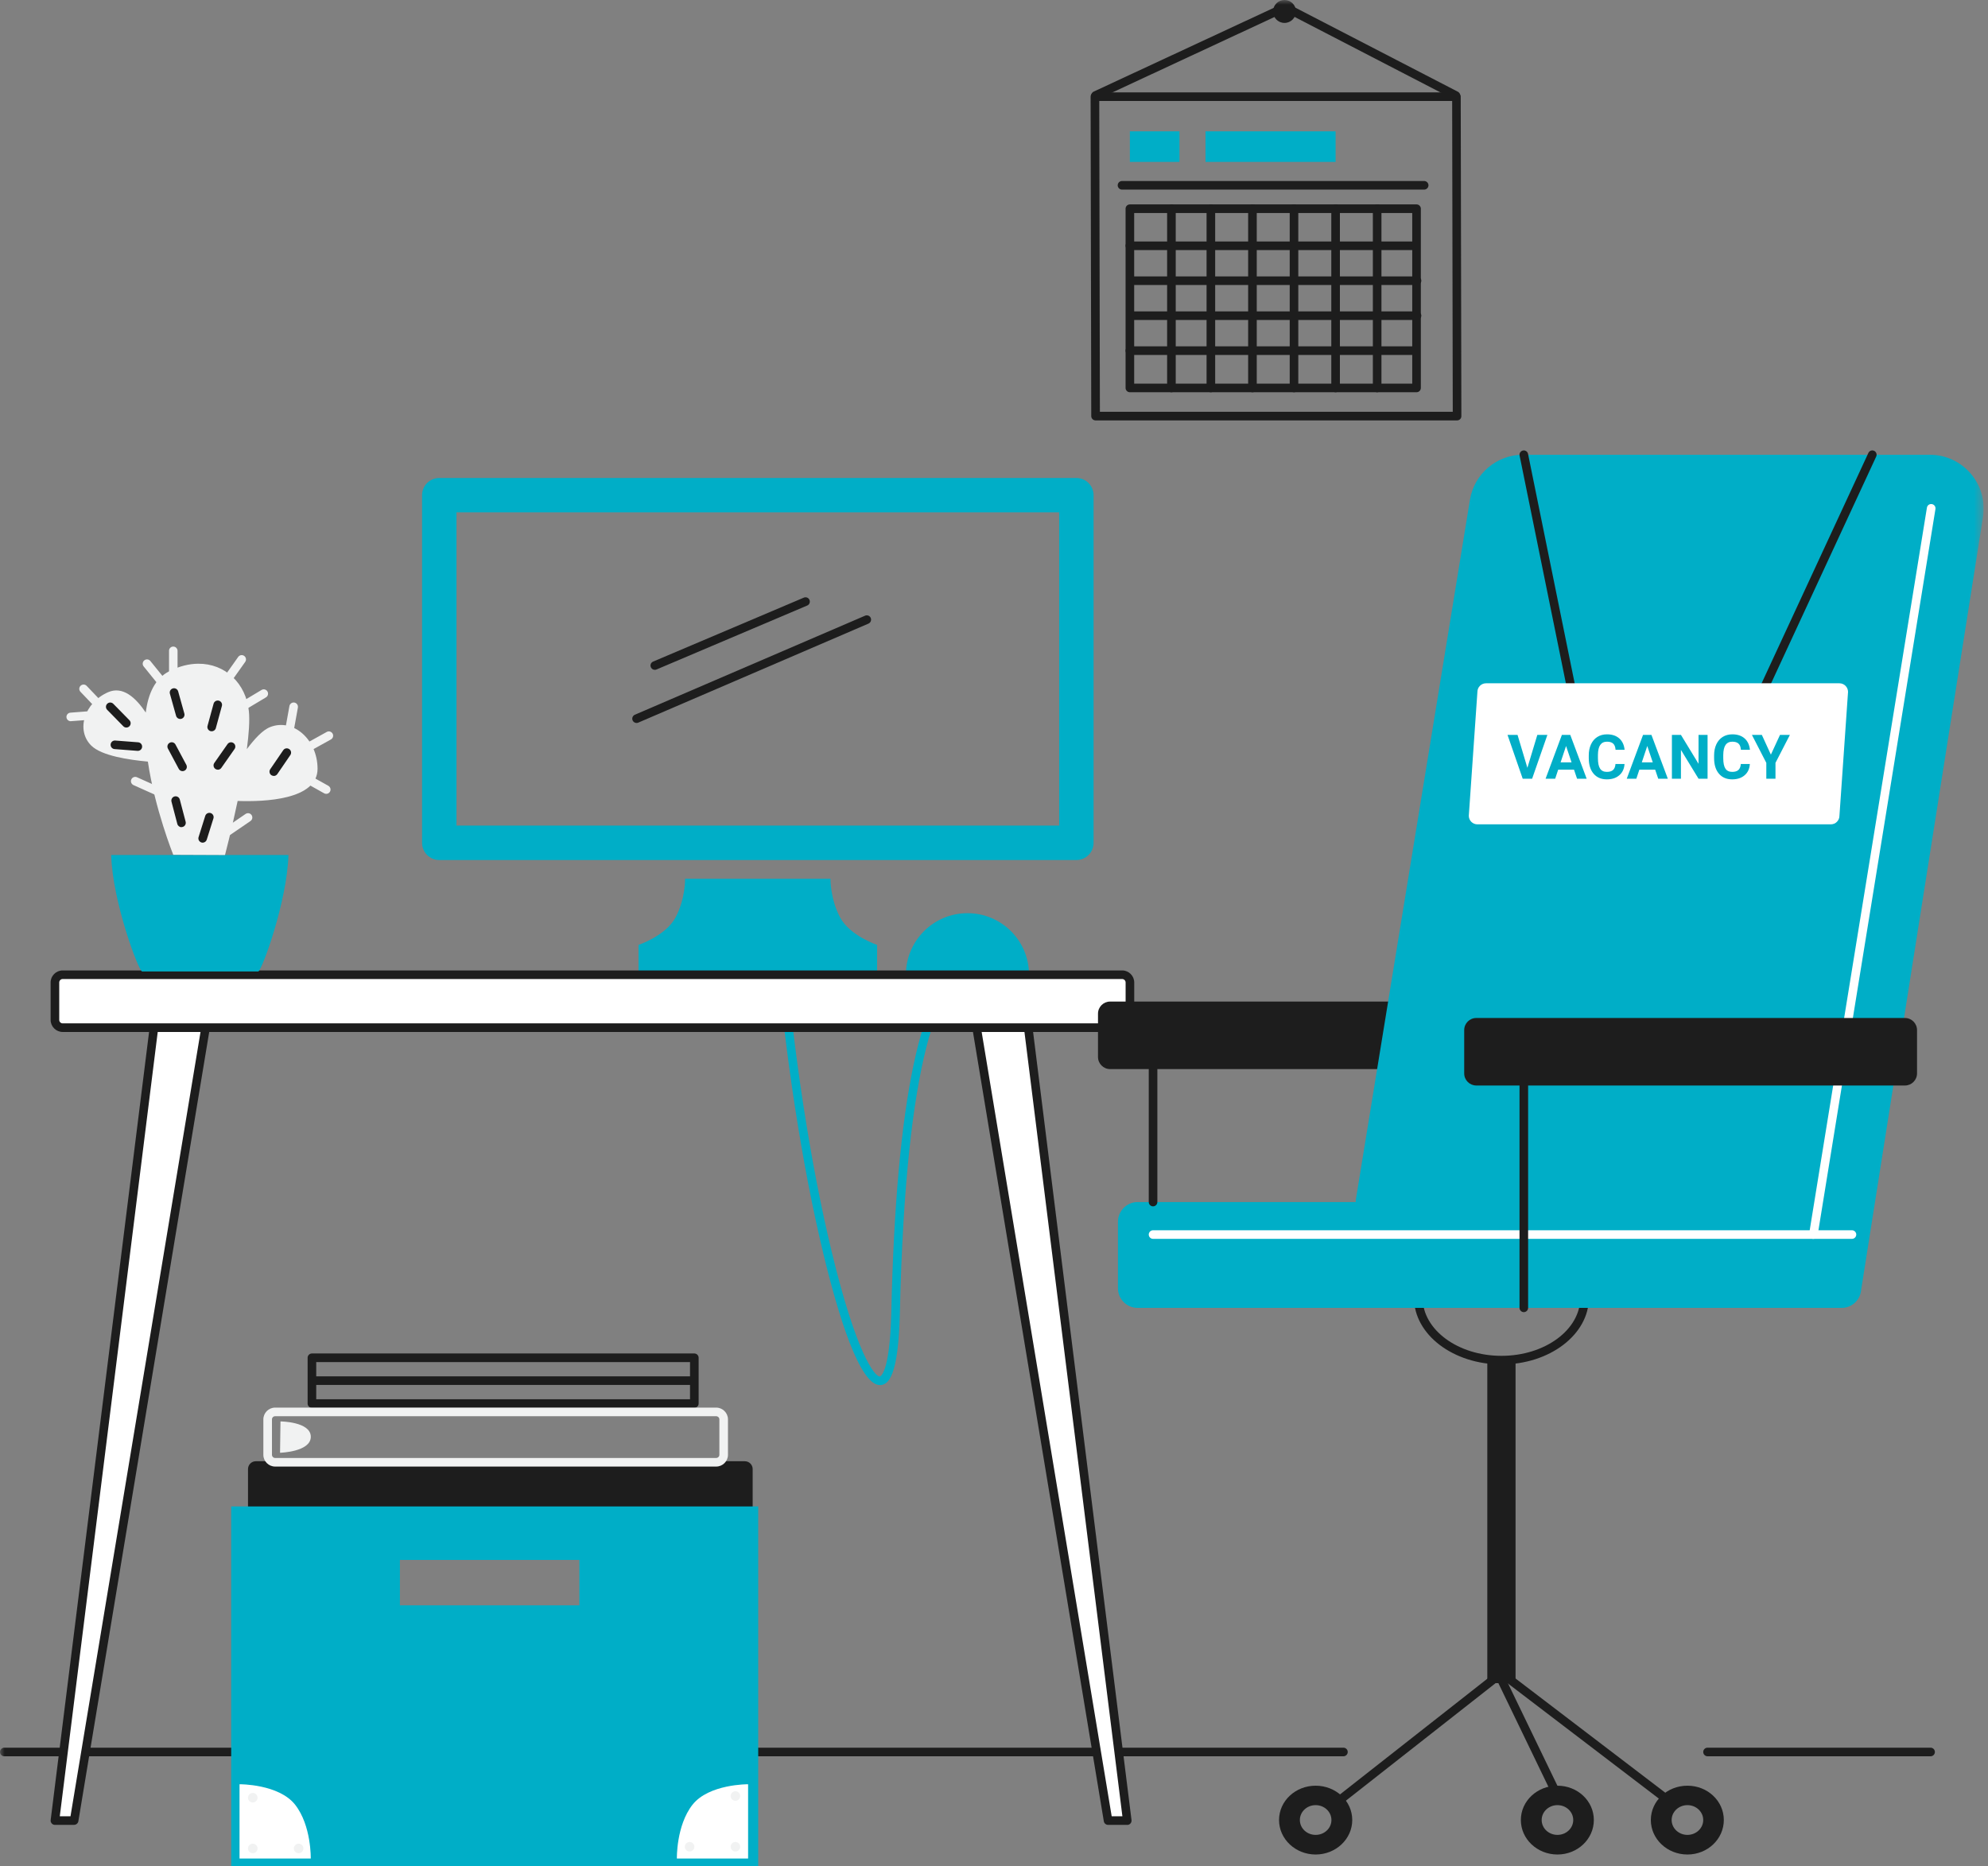 <svg id='promotion' width="213" height="200" viewBox="0 0 213 200" fill="none" xmlns="http://www.w3.org/2000/svg">
<rect x="0" y="0" width="213" height="200" fill="#808080" stroke="none"/>
<g clip-path="url(#clip0_3161_4292)">
<mask id="mask0_3161_4292" style="mask-type:luminance" maskUnits="userSpaceOnUse" x="0" y="0" width="213" height="200">
<path d="M212.539 0H0V200H212.539V0Z" fill="white"/>
</mask>
<g mask="url(#mask0_3161_4292)">
<path d="M206.848 188.207H182.949C182.696 188.207 182.488 188 182.488 187.746C182.488 187.493 182.696 187.285 182.949 187.285H206.848C207.102 187.285 207.309 187.493 207.309 187.746C207.309 188 207.102 188.207 206.848 188.207Z" fill="#1D1D1D"/>
<path d="M143.939 188.207H0.461C0.207 188.207 0 188 0 187.746C0 187.493 0.207 187.285 0.461 187.285H143.939C144.192 187.285 144.4 187.493 144.4 187.746C144.4 188 144.192 188.207 143.939 188.207Z" fill="#1D1D1D"/>
<path d="M73.403 94.173C73.403 94.173 73.444 96.316 72.384 98.306C71.324 100.293 68.416 101.256 68.416 101.256V104.113H93.975V101.256C93.975 101.256 91.067 100.293 90.007 98.306C88.947 96.32 88.979 94.173 88.979 94.173H73.398H73.403Z" fill="#00AEC7"/>
<path d="M70.158 71.781C69.979 71.781 69.808 71.674 69.734 71.499C69.633 71.264 69.744 70.993 69.979 70.896L86.126 64.043C86.362 63.946 86.633 64.052 86.73 64.287C86.832 64.522 86.721 64.794 86.486 64.891L70.338 71.744C70.278 71.767 70.218 71.781 70.158 71.781Z" fill="#1D1D1D"/>
<path d="M68.204 77.476C68.025 77.476 67.854 77.37 67.78 77.2C67.679 76.965 67.79 76.693 68.02 76.592L92.689 65.978C92.924 65.877 93.196 65.988 93.293 66.218C93.394 66.453 93.283 66.725 93.053 66.826L68.384 77.439C68.324 77.467 68.264 77.476 68.204 77.476Z" fill="#1D1D1D"/>
<path d="M113.482 88.472H48.909V54.904H113.482V88.472ZM115.325 51.222H47.066C46.047 51.222 45.222 52.047 45.222 53.066V90.32C45.222 91.338 46.047 92.163 47.066 92.163H115.325C116.344 92.163 117.169 91.338 117.169 90.32V53.066C117.169 52.047 116.344 51.222 115.325 51.222Z" fill="#00AEC7"/>
<path d="M110.251 104.445C110.251 100.804 107.297 97.859 103.657 97.859C100.016 97.859 97.067 100.809 97.062 104.445H110.251Z" fill="#00AEC7"/>
<path d="M94.27 148.427C92.081 148.427 89.776 140.81 88.228 134.399C85.938 124.911 84.117 113.118 83.103 101.191C83.08 100.938 83.269 100.717 83.523 100.694C83.776 100.666 83.998 100.859 84.02 101.113C85.03 112.993 86.841 124.74 89.122 134.183C91.763 145.123 93.721 147.506 94.26 147.506H94.265C94.265 147.506 95.339 147.395 95.496 140.593C96.012 117.92 98.689 105.233 103.45 102.887C103.68 102.777 103.956 102.869 104.067 103.099C104.178 103.33 104.086 103.606 103.855 103.717C100.809 105.214 97.049 112.837 96.417 140.616C96.26 147.487 95.201 148.404 94.293 148.432H94.265L94.27 148.427Z" fill="#00AEC7"/>
</g>
<path d="M16.493 110.127L5.885 195.097H7.945L22.028 110.127H16.493Z" fill="white"/>
<mask id="mask1_3161_4292" style="mask-type:luminance" maskUnits="userSpaceOnUse" x="0" y="0" width="213" height="200">
<path d="M212.539 0H0V200H212.539V0Z" fill="white"/>
</mask>
<g mask="url(#mask1_3161_4292)">
<path d="M6.406 194.636H7.553L21.484 110.588H16.899L6.406 194.636ZM7.945 195.558H5.885C5.751 195.558 5.627 195.502 5.539 195.401C5.452 195.3 5.41 195.171 5.429 195.037L16.037 110.067C16.065 109.837 16.263 109.662 16.493 109.662H22.028C22.162 109.662 22.291 109.722 22.378 109.823C22.466 109.924 22.503 110.063 22.48 110.196L8.396 195.166C8.36 195.387 8.166 195.553 7.94 195.553" fill="#1D1D1D"/>
</g>
<path d="M110.168 110.127L120.781 195.097H118.717L104.638 110.127H110.168Z" fill="white"/>
<mask id="mask2_3161_4292" style="mask-type:luminance" maskUnits="userSpaceOnUse" x="0" y="0" width="213" height="200">
<path d="M212.539 0H0V200H212.539V0Z" fill="white"/>
</mask>
<g mask="url(#mask2_3161_4292)">
<path d="M119.109 194.636H120.257L109.763 110.588H105.178L119.109 194.636ZM120.782 195.557H118.722C118.496 195.557 118.303 195.396 118.266 195.17L104.182 110.201C104.159 110.067 104.196 109.929 104.284 109.827C104.371 109.721 104.5 109.666 104.634 109.666H110.169C110.399 109.666 110.597 109.841 110.625 110.072L121.234 195.041C121.252 195.17 121.211 195.304 121.123 195.405C121.035 195.507 120.911 195.562 120.777 195.562" fill="#1D1D1D"/>
<path d="M6.715 104.454H120.234C120.69 104.454 121.063 104.827 121.063 105.284V109.298C121.063 109.754 120.69 110.127 120.234 110.127H6.715C6.259 110.127 5.885 109.754 5.885 109.298V105.284C5.885 104.827 6.259 104.454 6.715 104.454Z" fill="white"/>
<path d="M6.715 104.915C6.512 104.915 6.346 105.081 6.346 105.284V109.297C6.346 109.5 6.512 109.666 6.715 109.666H120.233C120.436 109.666 120.602 109.5 120.602 109.297V105.284C120.602 105.081 120.436 104.915 120.233 104.915H6.715ZM120.233 110.588H6.715C6.005 110.588 5.424 110.007 5.424 109.297V105.284C5.424 104.574 6.005 103.993 6.715 103.993H120.233C120.943 103.993 121.524 104.574 121.524 105.284V109.297C121.524 110.007 120.943 110.588 120.233 110.588Z" fill="#1D1D1D"/>
<path d="M27.411 156.589C26.95 156.589 26.572 156.962 26.572 157.428V161.543H80.643V157.428C80.643 156.967 80.269 156.589 79.804 156.589H27.411Z" fill="#1D1D1D"/>
</g>
<path d="M42.849 167.165H62.075V172.032H42.849V167.165ZM24.77 200H81.237V161.432H24.77V200Z" fill="#00AEC7"/>
<mask id="mask3_3161_4292" style="mask-type:luminance" maskUnits="userSpaceOnUse" x="0" y="0" width="213" height="200">
<path d="M212.539 0H0V200H212.539V0Z" fill="white"/>
</mask>
<g mask="url(#mask3_3161_4292)">
<path d="M25.669 191.203C25.669 191.203 29.881 191.17 31.627 193.405C33.374 195.641 33.296 199.166 33.296 199.166H25.664V191.203H25.669Z" fill="white"/>
<path d="M80.154 191.203C80.154 191.203 75.942 191.17 74.191 193.405C72.444 195.641 72.522 199.166 72.522 199.166H80.154V191.203Z" fill="white"/>
<path d="M26.572 192.645C26.572 192.364 26.802 192.134 27.083 192.134C27.364 192.134 27.595 192.364 27.595 192.645C27.595 192.926 27.364 193.157 27.083 193.157C26.802 193.157 26.572 192.926 26.572 192.645Z" fill="#F1F2F2"/>
<path d="M31.484 198.083C31.484 197.802 31.715 197.571 31.996 197.571C32.277 197.571 32.507 197.802 32.507 198.083C32.507 198.364 32.277 198.594 31.996 198.594C31.715 198.594 31.484 198.364 31.484 198.083Z" fill="#F1F2F2"/>
<path d="M26.572 198.083C26.572 197.802 26.802 197.571 27.083 197.571C27.364 197.571 27.595 197.802 27.595 198.083C27.595 198.364 27.364 198.594 27.083 198.594C26.802 198.594 26.572 198.364 26.572 198.083Z" fill="#F1F2F2"/>
<path d="M79.306 192.465C79.306 192.184 79.075 191.954 78.794 191.954C78.513 191.954 78.283 192.184 78.283 192.465C78.283 192.746 78.513 192.977 78.794 192.977C79.075 192.977 79.306 192.746 79.306 192.465Z" fill="#F1F2F2"/>
<path d="M74.398 197.898C74.398 197.617 74.168 197.387 73.886 197.387C73.605 197.387 73.375 197.617 73.375 197.898C73.375 198.18 73.605 198.41 73.886 198.41C74.168 198.41 74.398 198.18 74.398 197.898Z" fill="#F1F2F2"/>
<path d="M79.306 197.898C79.306 197.617 79.075 197.387 78.794 197.387C78.513 197.387 78.283 197.617 78.283 197.898C78.283 198.18 78.513 198.41 78.794 198.41C79.075 198.41 79.306 198.18 79.306 197.898Z" fill="#F1F2F2"/>
<path d="M33.881 149.944H73.932V145.962H33.881V149.944ZM74.393 150.865H33.42C33.166 150.865 32.959 150.658 32.959 150.404V145.501C32.959 145.248 33.166 145.04 33.42 145.04H74.393C74.647 145.04 74.854 145.248 74.854 145.501V150.404C74.854 150.658 74.647 150.865 74.393 150.865Z" fill="#1D1D1D"/>
<path d="M29.48 151.764C29.291 151.764 29.139 151.916 29.139 152.105V155.898C29.139 156.087 29.291 156.239 29.48 156.239H76.734C76.924 156.239 77.076 156.087 77.076 155.898V152.105C77.076 151.916 76.924 151.764 76.734 151.764H29.48ZM76.734 157.16H29.48C28.784 157.16 28.217 156.594 28.217 155.898V152.105C28.217 151.409 28.784 150.842 29.48 150.842H76.734C77.43 150.842 77.997 151.409 77.997 152.105V155.898C77.997 156.594 77.43 157.16 76.734 157.16Z" fill="#F1F2F2"/>
<path d="M74.08 148.414H33.738C33.485 148.414 33.277 148.206 33.277 147.953C33.277 147.699 33.485 147.492 33.738 147.492H74.08C74.334 147.492 74.541 147.699 74.541 147.953C74.541 148.206 74.334 148.414 74.08 148.414Z" fill="#1D1D1D"/>
<path d="M30.01 155.681C30.01 155.681 33.3 155.589 33.3 153.967C33.3 152.345 30.052 152.322 30.052 152.322L30.005 155.681H30.01Z" fill="#F1F2F2"/>
<path d="M117.841 44.13H155.653L155.589 10.821H117.777L117.846 44.13H117.841ZM156.114 45.052H117.381C117.127 45.052 116.92 44.844 116.92 44.591L116.851 10.36C116.851 10.235 116.897 10.12 116.984 10.033C117.072 9.945 117.187 9.899 117.311 9.899H156.045C156.298 9.899 156.506 10.106 156.506 10.36L156.575 44.591C156.575 44.715 156.529 44.831 156.441 44.918C156.354 45.006 156.239 45.052 156.114 45.052Z" fill="#1D1D1D"/>
<path d="M117.381 10.696C117.206 10.696 117.04 10.599 116.961 10.429C116.855 10.198 116.952 9.922 117.183 9.816L137.51 0.359C137.639 0.299 137.791 0.304 137.916 0.369L156.193 9.825C156.418 9.94 156.506 10.221 156.391 10.447C156.276 10.673 155.999 10.761 155.769 10.645L137.695 1.29L117.574 10.655C117.51 10.682 117.445 10.696 117.381 10.696Z" fill="#1D1D1D"/>
<path d="M136.399 1.226C136.399 0.548 136.948 0 137.625 0C138.303 0 138.856 0.548 138.856 1.226C138.856 1.903 138.307 2.456 137.625 2.456C136.943 2.456 136.399 1.908 136.399 1.226Z" fill="#1D1D1D"/>
</g>
<path d="M126.372 14.074H121.058V17.351H126.372V14.074Z" fill="#00AEC7"/>
<path d="M143.1 14.074H129.164V17.351H143.1V14.074Z" fill="#00AEC7"/>
<mask id="mask4_3161_4292" style="mask-type:luminance" maskUnits="userSpaceOnUse" x="0" y="0" width="213" height="200">
<path d="M212.539 0H0V200H212.539V0Z" fill="white"/>
</mask>
<g mask="url(#mask4_3161_4292)">
<path d="M152.589 20.318H120.215C119.961 20.318 119.754 20.111 119.754 19.858C119.754 19.604 119.961 19.397 120.215 19.397H152.589C152.842 19.397 153.05 19.604 153.05 19.858C153.05 20.111 152.842 20.318 152.589 20.318Z" fill="#1D1D1D"/>
<path d="M121.519 41.112H151.312V22.826H121.519V41.112ZM151.773 42.033H121.058C120.805 42.033 120.597 41.826 120.597 41.572V22.365C120.597 22.111 120.805 21.904 121.058 21.904H151.773C152.026 21.904 152.234 22.111 152.234 22.365V41.572C152.234 41.826 152.026 42.033 151.773 42.033Z" fill="#1D1D1D"/>
<path d="M129.736 42.033C129.482 42.033 129.275 41.826 129.275 41.572V22.365C129.275 22.111 129.482 21.904 129.736 21.904C129.989 21.904 130.197 22.111 130.197 22.365V41.572C130.197 41.826 129.989 42.033 129.736 42.033Z" fill="#1D1D1D"/>
<path d="M125.51 42.033C125.256 42.033 125.049 41.826 125.049 41.572V22.365C125.049 22.111 125.256 21.904 125.51 21.904C125.763 21.904 125.971 22.111 125.971 22.365V41.572C125.971 41.826 125.763 42.033 125.51 42.033Z" fill="#1D1D1D"/>
<path d="M134.192 42.033C133.938 42.033 133.731 41.826 133.731 41.572V22.365C133.731 22.111 133.938 21.904 134.192 21.904C134.445 21.904 134.653 22.111 134.653 22.365V41.572C134.653 41.826 134.445 42.033 134.192 42.033Z" fill="#1D1D1D"/>
<path d="M147.552 42.033C147.298 42.033 147.091 41.826 147.091 41.572V22.365C147.091 22.111 147.298 21.904 147.552 21.904C147.805 21.904 148.013 22.111 148.013 22.365V41.572C148.013 41.826 147.805 42.033 147.552 42.033Z" fill="#1D1D1D"/>
<path d="M151.381 26.798H121.058C120.805 26.798 120.597 26.59 120.597 26.337C120.597 26.084 120.805 25.876 121.058 25.876H151.381C151.635 25.876 151.842 26.084 151.842 26.337C151.842 26.59 151.635 26.798 151.381 26.798Z" fill="#1D1D1D"/>
<path d="M151.824 30.544H121.5C121.247 30.544 121.04 30.337 121.04 30.084C121.04 29.83 121.247 29.623 121.5 29.623H151.824C152.077 29.623 152.285 29.83 152.285 30.084C152.285 30.337 152.077 30.544 151.824 30.544Z" fill="#1D1D1D"/>
<path d="M151.824 34.291H121.5C121.247 34.291 121.04 34.084 121.04 33.83C121.04 33.577 121.247 33.369 121.5 33.369H151.824C152.077 33.369 152.285 33.577 152.285 33.83C152.285 34.084 152.077 34.291 151.824 34.291Z" fill="#1D1D1D"/>
<path d="M151.381 38.038H121.058C120.805 38.038 120.597 37.83 120.597 37.577C120.597 37.323 120.805 37.116 121.058 37.116H151.381C151.635 37.116 151.842 37.323 151.842 37.577C151.842 37.83 151.635 38.038 151.381 38.038Z" fill="#1D1D1D"/>
<path d="M143.1 42.033C142.847 42.033 142.639 41.826 142.639 41.572V22.365C142.639 22.111 142.847 21.904 143.1 21.904C143.353 21.904 143.561 22.111 143.561 22.365V41.572C143.561 41.826 143.353 42.033 143.1 42.033Z" fill="#1D1D1D"/>
<path d="M138.643 42.033C138.39 42.033 138.183 41.826 138.183 41.572V22.365C138.183 22.111 138.39 21.904 138.643 21.904C138.897 21.904 139.104 22.111 139.104 22.365V41.572C139.104 41.826 138.897 42.033 138.643 42.033Z" fill="#1D1D1D"/>
<path d="M30.904 91.624C30.761 96.661 28.019 104.104 27.669 104.104H15.226C14.871 104.104 12.051 96.661 11.913 91.624H30.908H30.904Z" fill="#00AEC7"/>
<path d="M21.226 71.126C20.259 71.135 19.217 71.384 18.143 71.928C16.609 72.702 15.867 74.343 15.618 76.357C14.53 74.744 13.148 73.49 11.576 74.181C9.033 75.306 8.116 78.242 9.77 79.891C10.881 81.002 13.844 81.43 15.844 81.615C16.59 86.698 18.563 91.601 18.563 91.601L24.107 91.624C24.107 91.624 24.779 89.09 25.462 85.832C28.319 85.933 34.033 85.725 34.024 82.371C34.015 79.237 31.406 76.951 28.955 77.91C28.121 78.237 27.263 79.195 26.448 80.278C26.66 78.679 26.766 77.237 26.669 76.241C26.369 73.232 24.13 71.094 21.222 71.126" fill="#F1F2F2"/>
<path d="M17.484 73.73C17.351 73.73 17.217 73.67 17.125 73.559L15.392 71.416C15.231 71.218 15.263 70.928 15.461 70.766C15.659 70.605 15.95 70.637 16.111 70.836L17.844 72.978C18.005 73.177 17.973 73.467 17.774 73.628C17.687 73.697 17.586 73.73 17.484 73.73Z" fill="#F1F2F2"/>
<path d="M18.572 72.965C18.319 72.965 18.111 72.757 18.111 72.504V69.748C18.102 69.495 18.309 69.287 18.563 69.287C18.816 69.287 19.024 69.495 19.024 69.748V72.504C19.033 72.757 18.825 72.965 18.572 72.965Z" fill="#F1F2F2"/>
<path d="M25.899 76.209C25.742 76.209 25.59 76.131 25.503 75.983C25.374 75.767 25.443 75.481 25.66 75.352L28.024 73.937C28.24 73.808 28.526 73.877 28.655 74.099C28.784 74.315 28.715 74.601 28.498 74.73L26.134 76.145C26.061 76.191 25.977 76.209 25.899 76.209Z" fill="#F1F2F2"/>
<path d="M24.305 73.37C24.213 73.37 24.12 73.343 24.038 73.287C23.83 73.14 23.779 72.854 23.927 72.647L25.521 70.398C25.669 70.19 25.955 70.14 26.162 70.287C26.369 70.435 26.42 70.72 26.273 70.928L24.678 73.177C24.59 73.306 24.448 73.37 24.3 73.37" fill="#F1F2F2"/>
<path d="M17.005 85.302C16.941 85.302 16.876 85.288 16.816 85.26L14.3 84.131C14.07 84.025 13.964 83.753 14.07 83.523C14.175 83.292 14.447 83.186 14.678 83.292L17.194 84.421C17.424 84.523 17.53 84.799 17.424 85.03C17.346 85.2 17.18 85.302 17.005 85.302Z" fill="#F1F2F2"/>
<path d="M24.305 89.62C24.157 89.62 24.014 89.55 23.922 89.421C23.779 89.209 23.83 88.924 24.042 88.781L26.314 87.223C26.526 87.08 26.812 87.131 26.954 87.343C27.097 87.555 27.047 87.841 26.835 87.984L24.563 89.541C24.484 89.596 24.392 89.62 24.305 89.62Z" fill="#F1F2F2"/>
<path d="M10.857 76.274C10.737 76.274 10.613 76.228 10.525 76.131L8.622 74.135C8.447 73.951 8.452 73.661 8.636 73.486C8.82 73.311 9.111 73.315 9.286 73.499L11.189 75.495C11.364 75.679 11.36 75.97 11.175 76.145C11.088 76.228 10.972 76.274 10.857 76.274Z" fill="#F1F2F2"/>
<path d="M7.581 77.287C7.341 77.287 7.138 77.103 7.12 76.863C7.101 76.61 7.29 76.389 7.544 76.37L10.295 76.158C10.549 76.135 10.77 76.329 10.788 76.582C10.807 76.836 10.618 77.057 10.364 77.075L7.613 77.283H7.576L7.581 77.287Z" fill="#F1F2F2"/>
<path d="M32.825 80.633C32.664 80.633 32.507 80.546 32.42 80.398C32.295 80.177 32.378 79.896 32.6 79.771L35.01 78.435C35.231 78.311 35.512 78.394 35.636 78.615C35.761 78.836 35.678 79.117 35.457 79.241L33.047 80.578C32.977 80.619 32.899 80.633 32.825 80.633Z" fill="#F1F2F2"/>
<path d="M34.955 85.071C34.876 85.071 34.802 85.053 34.729 85.011L32.323 83.665C32.102 83.541 32.024 83.26 32.148 83.039C32.272 82.817 32.553 82.739 32.775 82.864L35.18 84.209C35.401 84.334 35.48 84.615 35.355 84.836C35.273 84.988 35.116 85.071 34.955 85.071Z" fill="#F1F2F2"/>
<path d="M30.978 78.919L30.895 78.909C30.646 78.863 30.48 78.624 30.521 78.375L31.01 75.661C31.056 75.412 31.296 75.241 31.545 75.287C31.793 75.333 31.959 75.573 31.918 75.822L31.429 78.536C31.388 78.757 31.194 78.914 30.978 78.914" fill="#F1F2F2"/>
<path d="M19.309 77.048C19.106 77.048 18.922 76.914 18.867 76.712L18.203 74.338C18.134 74.094 18.277 73.841 18.521 73.771C18.765 73.702 19.019 73.845 19.088 74.089L19.751 76.463C19.82 76.707 19.678 76.96 19.433 77.029C19.392 77.039 19.351 77.048 19.309 77.048Z" fill="#1D1D1D"/>
<path d="M14.77 80.463H14.733L12.277 80.274C12.023 80.255 11.834 80.034 11.853 79.781C11.871 79.527 12.088 79.338 12.346 79.357L14.802 79.546C15.056 79.564 15.245 79.785 15.226 80.039C15.208 80.283 15.005 80.463 14.765 80.463" fill="#1D1D1D"/>
<path d="M13.539 77.965C13.42 77.965 13.3 77.919 13.212 77.827L11.484 76.066C11.304 75.886 11.309 75.592 11.489 75.416C11.668 75.237 11.963 75.241 12.139 75.421L13.867 77.181C14.046 77.361 14.042 77.656 13.862 77.831C13.774 77.919 13.655 77.965 13.539 77.965Z" fill="#1D1D1D"/>
<path d="M19.558 82.638C19.392 82.638 19.235 82.55 19.153 82.394L17.991 80.218C17.872 79.993 17.954 79.716 18.18 79.596C18.406 79.476 18.683 79.559 18.802 79.785L19.964 81.96C20.084 82.186 20 82.463 19.775 82.582C19.706 82.619 19.632 82.638 19.558 82.638Z" fill="#1D1D1D"/>
<path d="M19.447 88.643C19.244 88.643 19.056 88.504 19 88.297L18.374 85.91C18.309 85.666 18.456 85.412 18.701 85.348C18.945 85.283 19.198 85.431 19.263 85.675L19.89 88.057C19.954 88.302 19.807 88.555 19.562 88.62L19.447 88.633V88.643Z" fill="#1D1D1D"/>
<path d="M22.682 78.366L22.558 78.352C22.314 78.283 22.166 78.029 22.235 77.785L22.885 75.407C22.954 75.163 23.203 75.02 23.452 75.085C23.696 75.154 23.844 75.407 23.774 75.651L23.125 78.029C23.07 78.232 22.885 78.366 22.682 78.366Z" fill="#1D1D1D"/>
<path d="M29.332 83.149C29.245 83.149 29.153 83.122 29.074 83.071C28.867 82.928 28.812 82.642 28.955 82.43L30.346 80.394C30.489 80.181 30.775 80.131 30.987 80.274C31.199 80.416 31.25 80.702 31.107 80.914L29.715 82.951C29.627 83.08 29.48 83.154 29.332 83.154" fill="#1D1D1D"/>
<path d="M23.337 82.481C23.245 82.481 23.152 82.454 23.074 82.398C22.867 82.251 22.816 81.965 22.963 81.758L24.378 79.739C24.526 79.532 24.811 79.481 25.019 79.629C25.226 79.776 25.277 80.062 25.129 80.269L23.715 82.288C23.627 82.417 23.48 82.486 23.337 82.486" fill="#1D1D1D"/>
<path d="M21.715 90.302C21.669 90.302 21.622 90.297 21.576 90.279C21.332 90.2 21.198 89.942 21.277 89.703L21.991 87.431C22.069 87.186 22.328 87.053 22.567 87.126C22.811 87.205 22.945 87.463 22.867 87.703L22.152 89.979C22.093 90.177 21.908 90.302 21.715 90.302Z" fill="#1D1D1D"/>
<path d="M160.87 146.215C155.704 146.215 151.501 143.013 151.501 139.072C151.501 138.819 151.708 138.612 151.962 138.612C152.215 138.612 152.423 138.819 152.423 139.072C152.423 142.501 156.211 145.294 160.87 145.294C165.529 145.294 169.317 142.501 169.317 139.072C169.317 138.819 169.524 138.612 169.778 138.612C170.031 138.612 170.239 138.819 170.239 139.072C170.239 143.008 166.036 146.215 160.87 146.215Z" fill="#1D1D1D"/>
</g>
<path d="M162.382 145.754H159.354V180.368H162.382V145.754Z" fill="#1D1D1D"/>
<mask id="mask5_3161_4292" style="mask-type:luminance" maskUnits="userSpaceOnUse" x="0" y="0" width="213" height="200">
<path d="M212.539 0H0V200H212.539V0Z" fill="white"/>
</mask>
<g mask="url(#mask5_3161_4292)">
<path d="M143.602 193.313C143.464 193.313 143.33 193.253 143.238 193.138C143.081 192.94 143.114 192.65 143.316 192.493L159.865 179.497C160.063 179.341 160.354 179.373 160.51 179.576C160.667 179.774 160.635 180.064 160.432 180.221L143.883 193.216C143.8 193.286 143.699 193.313 143.597 193.313" fill="#1D1D1D"/>
<path d="M179.211 193.746C179.115 193.746 179.013 193.714 178.93 193.654L161.322 180.221C161.119 180.064 161.082 179.778 161.234 179.575C161.386 179.373 161.676 179.331 161.879 179.488L179.488 192.921C179.691 193.073 179.728 193.364 179.575 193.567C179.483 193.686 179.35 193.746 179.207 193.746" fill="#1D1D1D"/>
<path d="M166.866 192.875C166.695 192.875 166.529 192.779 166.451 192.617L159.732 178.695C159.621 178.465 159.718 178.193 159.948 178.082C160.179 177.972 160.455 178.069 160.561 178.299L167.28 192.221C167.391 192.451 167.294 192.728 167.068 192.838C167.004 192.871 166.935 192.885 166.87 192.885" fill="#1D1D1D"/>
<path d="M140.962 193.442C141.897 193.442 142.653 194.156 142.653 195.037C142.653 195.917 141.897 196.631 140.962 196.631C140.026 196.631 139.271 195.917 139.271 195.037C139.271 194.156 140.026 193.442 140.962 193.442ZM140.962 191.359C138.8 191.359 137.04 192.995 137.04 195.037C137.04 197.078 138.8 198.733 140.962 198.733C143.123 198.733 144.884 197.074 144.884 195.037C144.884 193 143.128 191.359 140.962 191.359Z" fill="#1D1D1D"/>
<path d="M166.87 193.442C167.806 193.442 168.561 194.156 168.561 195.037C168.561 195.917 167.806 196.631 166.87 196.631C165.934 196.631 165.179 195.917 165.179 195.037C165.179 194.156 165.934 193.442 166.87 193.442ZM166.87 191.359C164.709 191.359 162.948 192.995 162.948 195.037C162.948 197.078 164.709 198.733 166.87 198.733C169.031 198.733 170.769 197.074 170.769 195.037C170.769 193 169.031 191.359 166.87 191.359Z" fill="#1D1D1D"/>
<path d="M180.797 193.442C181.732 193.442 182.488 194.156 182.488 195.037C182.488 195.917 181.728 196.631 180.797 196.631C179.866 196.631 179.105 195.917 179.105 195.037C179.105 194.156 179.861 193.442 180.797 193.442ZM180.797 191.359C178.635 191.359 176.875 192.995 176.875 195.037C176.875 197.078 178.635 198.733 180.797 198.733C182.958 198.733 184.695 197.074 184.695 195.037C184.695 193 182.958 191.359 180.797 191.359Z" fill="#1D1D1D"/>
<path d="M118.938 107.33H164.865C165.58 107.33 166.16 107.91 166.16 108.625V113.27C166.16 113.984 165.58 114.565 164.865 114.565H118.938C118.224 114.565 117.643 113.984 117.643 113.27V108.625C117.643 107.91 118.224 107.33 118.938 107.33Z" fill="#1D1D1D"/>
<path d="M163.188 48.729C160.358 48.729 157.943 50.775 157.492 53.568L145.266 128.57C145.252 128.653 145.261 128.731 145.252 128.814H121.887C120.731 128.814 119.781 129.763 119.781 130.92V138.063C119.781 139.22 120.731 140.155 121.887 140.155H197.331C198.41 140.155 199.308 139.326 199.405 138.252L212.461 55.434C213.032 51.923 210.323 48.734 206.765 48.734H163.188V48.729Z" fill="#00AEC7"/>
<path d="M168.414 74.522C168.197 74.522 168.008 74.37 167.962 74.154L162.814 48.821C162.764 48.573 162.925 48.328 163.174 48.278C163.423 48.227 163.667 48.388 163.718 48.637L168.865 73.969C168.916 74.218 168.755 74.463 168.506 74.513L168.414 74.522Z" fill="#1D1D1D"/>
<path d="M188.354 75.624C188.29 75.624 188.225 75.61 188.161 75.582C187.93 75.476 187.829 75.2 187.935 74.969L200.184 48.536C200.29 48.305 200.567 48.204 200.797 48.31C201.028 48.416 201.129 48.692 201.023 48.923L188.774 75.357C188.696 75.522 188.53 75.624 188.354 75.624Z" fill="#1D1D1D"/>
<path d="M194.29 132.759H194.216C193.963 132.713 193.792 132.478 193.834 132.224L206.456 54.402C206.498 54.149 206.728 53.978 206.986 54.02C207.24 54.061 207.41 54.296 207.369 54.55L194.746 132.372C194.709 132.597 194.516 132.759 194.29 132.759Z" fill="white"/>
<path d="M198.424 132.759H123.542C123.288 132.759 123.081 132.551 123.081 132.298C123.081 132.045 123.288 131.837 123.542 131.837H198.424C198.677 131.837 198.885 132.045 198.885 132.298C198.885 132.551 198.677 132.759 198.424 132.759Z" fill="white"/>
<path d="M158.174 109.09H204.101C204.815 109.09 205.396 109.671 205.396 110.385V115.03C205.396 115.745 204.815 116.325 204.101 116.325H158.174C157.46 116.325 156.879 115.745 156.879 115.03V110.385C156.879 109.671 157.46 109.09 158.174 109.09Z" fill="#1D1D1D"/>
<path d="M123.542 129.275C123.288 129.275 123.081 129.067 123.081 128.814V112.708C123.081 112.454 123.288 112.247 123.542 112.247C123.795 112.247 124.003 112.454 124.003 112.708V128.814C124.003 129.067 123.795 129.275 123.542 129.275Z" fill="#1D1D1D"/>
<path d="M163.266 140.612C163.013 140.612 162.805 140.404 162.805 140.151V116.321C162.805 116.067 163.013 115.86 163.266 115.86C163.519 115.86 163.727 116.067 163.727 116.321V140.151C163.727 140.404 163.519 140.612 163.266 140.612Z" fill="#1D1D1D"/>
<path d="M196.161 88.338H158.294C157.782 88.338 157.372 87.928 157.372 87.417L158.294 74.145C158.294 73.638 158.704 73.223 159.215 73.223H197.083C197.59 73.223 198.004 73.638 198.004 74.145L197.083 87.417C197.083 87.928 196.668 88.338 196.161 88.338Z" fill="white"/>
</g>
<path d="M163.649 82.283L164.714 78.753H165.792L164.156 83.449H163.147L161.52 78.753H162.594L163.649 82.283Z" fill="#00AEC7"/>
<path d="M167.206 81.698H168.382L167.792 79.942L167.206 81.698ZM168.644 82.481H166.948L166.626 83.449H165.598L167.345 78.753H168.243L169.999 83.449H168.971L168.644 82.481Z" fill="#00AEC7"/>
<mask id="mask6_3161_4292" style="mask-type:luminance" maskUnits="userSpaceOnUse" x="0" y="0" width="213" height="200">
<path d="M212.539 0H0V200H212.539V0Z" fill="white"/>
</mask>
<g mask="url(#mask6_3161_4292)">
<path d="M174.055 81.887C174.018 82.394 173.833 82.79 173.492 83.08C173.156 83.371 172.714 83.518 172.161 83.518C171.557 83.518 171.087 83.315 170.741 82.91C170.396 82.504 170.225 81.947 170.225 81.242V80.956C170.225 80.504 170.303 80.108 170.465 79.762C170.626 79.417 170.852 79.154 171.147 78.97C171.442 78.785 171.787 78.693 172.179 78.693C172.723 78.693 173.156 78.836 173.488 79.126C173.82 79.417 174.009 79.822 174.064 80.347H173.096C173.073 80.043 172.99 79.822 172.843 79.689C172.695 79.55 172.474 79.481 172.179 79.481C171.856 79.481 171.617 79.596 171.456 79.827C171.294 80.057 171.211 80.417 171.207 80.9V81.255C171.207 81.762 171.285 82.136 171.437 82.366C171.589 82.601 171.833 82.716 172.165 82.716C172.465 82.716 172.686 82.647 172.833 82.509C172.981 82.371 173.064 82.163 173.087 81.873H174.055V81.887Z" fill="#00AEC7"/>
</g>
<path d="M175.907 81.698H177.083L176.493 79.942L175.907 81.698ZM177.341 82.481H175.645L175.322 83.449H174.294L176.041 78.753H176.94L178.695 83.449H177.668L177.341 82.481Z" fill="#00AEC7"/>
<path d="M182.954 83.449H181.986L180.101 80.361V83.449H179.133V78.753H180.101L181.986 81.85V78.753H182.954V83.449Z" fill="#00AEC7"/>
<mask id="mask7_3161_4292" style="mask-type:luminance" maskUnits="userSpaceOnUse" x="0" y="0" width="213" height="200">
<path d="M212.539 0H0V200H212.539V0Z" fill="white"/>
</mask>
<g mask="url(#mask7_3161_4292)">
<path d="M187.483 81.887C187.447 82.394 187.262 82.79 186.921 83.08C186.585 83.371 186.142 83.518 185.589 83.518C184.986 83.518 184.516 83.315 184.17 82.91C183.824 82.504 183.654 81.947 183.654 81.242V80.956C183.654 80.504 183.732 80.108 183.893 79.762C184.055 79.417 184.281 79.154 184.575 78.97C184.87 78.785 185.216 78.693 185.608 78.693C186.152 78.693 186.585 78.836 186.917 79.126C187.248 79.417 187.437 79.822 187.493 80.347H186.525C186.502 80.043 186.419 79.822 186.271 79.689C186.124 79.55 185.903 79.481 185.608 79.481C185.285 79.481 185.046 79.596 184.884 79.827C184.723 80.057 184.64 80.417 184.635 80.9V81.255C184.635 81.762 184.714 82.136 184.866 82.366C185.018 82.601 185.262 82.716 185.594 82.716C185.894 82.716 186.115 82.647 186.262 82.509C186.41 82.371 186.493 82.163 186.516 81.873H187.483V81.887Z" fill="#00AEC7"/>
</g>
<path d="M189.737 80.868L190.714 78.753H191.774L190.23 81.748V83.449H189.248V81.748L187.705 78.753H188.769L189.737 80.868Z" fill="#00AEC7"/>
</g>
<defs>
<clipPath id="clip0_3161_4292">
<rect width="212.539" height="200" fill="white"/>
</clipPath>
</defs>
</svg>
